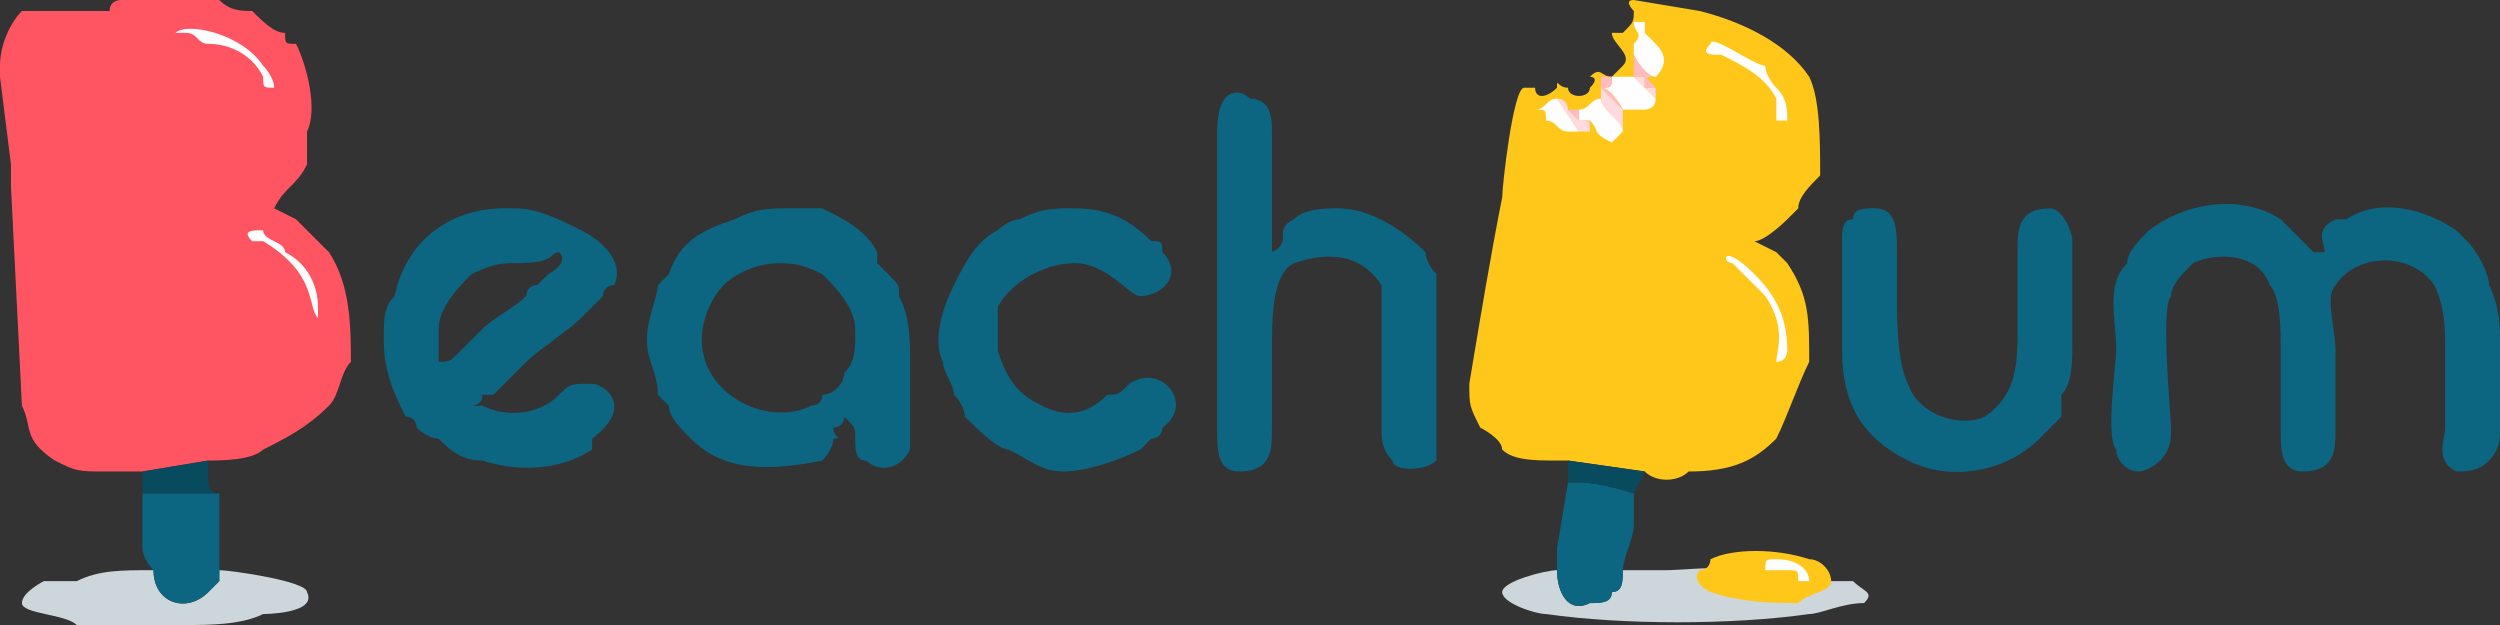 <?xml version="1.0" encoding="UTF-8"?>
<!DOCTYPE svg PUBLIC "-//W3C//DTD SVG 1.1//EN" "http://www.w3.org/Graphics/SVG/1.1/DTD/svg11.dtd">
<!-- Creator: CorelDRAW 2021 (64-Bit) -->
<svg xmlns="http://www.w3.org/2000/svg" xml:space="preserve" width="100px" height="25px" version="1.1" style="shape-rendering:geometricPrecision; text-rendering:geometricPrecision; image-rendering:optimizeQuality; fill-rule:evenodd; clip-rule:evenodd"
viewBox="0 0 0.228 0.057"
 xmlns:xlink="http://www.w3.org/1999/xlink"
 xmlns:xodm="http://www.corel.com/coreldraw/odm/2003">
 <rect x="0" y="0" width="0.228" height="0.057" fill="#333333" stroke="none"/>
 <defs>
  <style type="text/css">
   <![CDATA[
    .fil4 {fill:#084A5E}
    .fil2 {fill:#0C6682}
    .fil3 {fill:#CDD7DB}
    .fil1 {fill:#FEC71A}
    .fil5 {fill:#FEFEFE}
    .fil0 {fill:#FF5461}
    .fil7 {fill:#FFBBC0}
    .fil6 {fill:#FFDADE}
   ]]>
  </style>
 </defs>
 <g id="Layer_x0020_1">
  <g id="_2396678688960">
   <path class="fil0" d="M0.013 0.043c0,0 0.006,-0.001 0.006,-0.001 0.001,0 0.004,0 0.005,-0.001 0.002,-0.001 0.004,-0.002 0.006,-0.004 0.001,-0.001 0.001,-0.003 0.002,-0.004 0,-0.003 0,-0.007 -0.002,-0.01 -0.001,-0.001 -0.002,-0.002 -0.003,-0.003 0,0 -0.002,-0.001 -0.002,-0.001 0,0 0,0 0,0 0.001,-0.002 0.002,-0.002 0.003,-0.004 0,-0.001 0,-0.002 0,-0.003 0.001,-0.002 0,-0.006 -0.001,-0.008 -0.001,0 -0.001,0 -0.001,-0.001 -0.001,0 -0.002,-0.001 -0.003,-0.002 -0.001,0 -0.002,0 -0.003,-0.001 -0.001,0 -0.004,0 -0.006,0l-0.003 0c0,0 -0.001,0 -0.001,0.001 -0.001,0 -0.001,0 -0.002,0 -0.002,0 -0.005,0 -0.006,0 -0.001,0.001 -0.002,0.003 -0.002,0.005 0,0 0,0.001 0,0.001l0.001 0.008c0,0.001 0,0.001 0,0.002l0.001 0.02c0.001,0.002 0,0.003 0.003,0.005 0.002,0.001 0.002,0.001 0.005,0.001l0.003 0z"/>
   <path class="fil1" d="M0.143 0.042l0.007 0.001c0.001,0.001 0.003,0.001 0.004,0 0.004,0 0.006,-0.001 0.008,-0.003 0.001,-0.002 0.002,-0.005 0.003,-0.007 0,-0.004 0,-0.006 -0.002,-0.009 0,0 -0.001,-0.001 -0.001,-0.001 0,0 -0.002,-0.001 -0.002,-0.001 0.001,0 0.003,-0.002 0.003,-0.002 0,0 0,0 0.001,-0.001 0,-0.001 0.001,-0.002 0.002,-0.003 0,-0.003 0,-0.007 -0.001,-0.009 -0.002,-0.003 -0.006,-0.005 -0.01,-0.006 0,0 -0.006,-0.001 -0.006,-0.001 -0.001,0 0,0.001 0,0.001 0,0.001 0,0.001 -0.001,0.002 0,0 0,0 0,0 0,0 0,0 -0.001,0 0,0.001 0.002,0.002 0.001,0.003 0,0 -0.001,0.001 -0.001,0.001 -0.001,0 -0.001,-0.001 -0.002,0 0,0 0.001,0 0,0.001 0,0.001 -0.002,0.001 -0.002,0 -0.001,0 -0.001,-0.001 -0.001,0 -0.001,0.001 -0.002,0.001 -0.002,0 -0.001,0 -0.001,0 -0.001,0 -0.001,0 -0.002,0.009 -0.002,0.01 -0.001,0.005 -0.002,0.011 -0.003,0.017 0,0.002 0,0.002 0.001,0.004 0,0 0.002,0.001 0.002,0.002 0.001,0.001 0.003,0.001 0.005,0.001 0,0 0.001,0 0.001,0z"/>
   <path class="fil2" d="M0.195 0.043c0.001,0 0.002,-0.001 0.002,-0.001 0.001,-0.001 0.001,-0.002 0.001,-0.003 0,-0.001 -0.001,-0.011 0,-0.012 0,-0.001 0.001,-0.002 0.002,-0.003 0.002,-0.001 0.006,-0.001 0.007,0.002 0.001,0.001 0.001,0.004 0.001,0.006 0,0.002 0,0.004 0,0.007 0,0.002 0,0.004 0.002,0.004 0.003,0 0.003,-0.002 0.003,-0.004 0,-0.002 0,-0.005 0,-0.007 0,-0.002 -0.001,-0.005 0,-0.006 0.002,-0.003 0.007,-0.003 0.009,0 0.001,0.002 0.001,0.004 0.001,0.006 0,0.002 0,0.004 0,0.007 0,0.001 -0.001,0.003 0.001,0.004 0.001,0 0.002,0 0.003,-0.001 0,0 0,0 0,0 0.001,-0.001 0.001,-0.002 0.001,-0.003 0,-0.001 0,-0.006 0,-0.008 0,-0.001 0,-0.003 -0.001,-0.005 0,-0.001 -0.001,-0.003 -0.002,-0.004 0,0 0,0 -0.001,-0.001 -0.003,-0.002 -0.007,-0.003 -0.01,-0.001 0,0 0,0 -0.001,0 -0.002,0.001 -0.001,0.002 -0.001,0.003l0 0c-0.001,0 -0.001,0 -0.001,0 -0.001,-0.001 -0.002,-0.002 -0.003,-0.003 -0.003,-0.002 -0.008,-0.002 -0.012,0.001 0,0 0,0 0,0 -0.001,0.001 -0.002,0.002 -0.002,0.003 -0.002,0.002 -0.001,0.005 -0.001,0.008 0,0.001 -0.001,0.008 0,0.009 0,0.001 0.001,0.002 0.002,0.002z"/>
   <path class="fil2" d="M0.111 0.012l0 0.027c0,0.002 0,0.004 0.002,0.004 0.003,0 0.003,-0.002 0.003,-0.004 0,-0.003 0,-0.005 0,-0.007 0,-0.003 0,-0.007 0.002,-0.008 0.003,-0.001 0.006,-0.001 0.008,0.002 0,0.001 0,0.002 0,0.003 0,0.001 0,0.002 0,0.003 0,0.002 0,0.004 0,0.007 0,0.001 0,0.002 0.001,0.003 0,0.001 0.003,0.001 0.004,0 0,-0.001 0,-0.002 0,-0.003 0,-0.002 0,-0.004 0,-0.006 0,-0.002 0,-0.004 0,-0.006 0,-0.001 0,-0.002 0,-0.002 -0.001,-0.001 -0.001,-0.002 -0.001,-0.002 -0.002,-0.002 -0.005,-0.004 -0.008,-0.004 -0.001,0 -0.003,0 -0.004,0.001 -0.002,0.001 0,0.002 -0.002,0.003 0,-0.001 0,-0.001 0,-0.001 0,-0.001 0,-0.001 0,-0.002l0 -0.008c0,-0.001 0,-0.003 -0.002,-0.003 -0.001,-0.001 -0.003,-0.001 -0.003,0.003z"/>
   <path class="fil2" d="M0.064 0.031c0,-0.002 0.001,-0.004 0.002,-0.005 0.001,-0.001 0.003,-0.002 0.005,-0.002 0.001,0 0.002,0 0.004,0.001 0,0 0,0 0,0 0.001,0.001 0.003,0.003 0.003,0.005 0,0.002 0,0.003 -0.001,0.004 0,0.001 -0.001,0.002 -0.002,0.002 0,0.001 -0.001,0.001 -0.001,0.001 -0.004,0.002 -0.01,-0.001 -0.01,-0.006zm-0.005 0c0,0.002 0.001,0.003 0.001,0.005 0.001,0.001 0.001,0.001 0.001,0.001 0,0.001 0.001,0.002 0.002,0.003 0.003,0.003 0.007,0.003 0.012,0.002 0,0 0.001,-0.001 0.001,-0.002 0.001,0 0,0 0,-0.001 0,0 0.001,0 0.001,-0.001 0.001,0.001 0.001,0.001 0.001,0.002 0,0.001 0,0.002 0.001,0.002 0.001,0.001 0.003,0.001 0.004,-0.001 0,-0.001 0,-0.006 0,-0.008 0,-0.002 0,-0.004 -0.001,-0.006 0,-0.001 0,-0.001 -0.001,-0.002l-0.001 -0.001c0,-0.001 0,-0.001 0,-0.001 -0.001,-0.002 -0.003,-0.003 -0.005,-0.004 -0.001,0 -0.002,0 -0.003,0 -0.002,0 -0.003,0 -0.005,0.001 -0.003,0.001 -0.005,0.002 -0.006,0.005l-0.001 0.001c0,0.001 -0.001,0.003 -0.001,0.005z"/>
   <path class="fil2" d="M0.04 0.033c0,-0.001 0,0 0,-0.003 0,-0.002 0.002,-0.004 0.003,-0.005 0.002,-0.001 0.003,-0.001 0.004,-0.001 0.004,0 0.003,-0.001 0.004,-0.001 0,0 0,0 0,0 0.001,0.001 -0.001,0.002 -0.001,0.002l-0.001 0.001c-0.001,0 -0.001,0.001 -0.001,0.001 -0.001,0.001 -0.003,0.002 -0.004,0.003l-0.002 0.002c-0.001,0.001 -0.001,0.001 -0.002,0.001zm-0.005 -0.002c0,0.003 0.001,0.005 0.002,0.007 0.001,0 0.001,0.001 0.001,0.001 0,0 0.001,0.001 0.002,0.001 0.001,0.001 0.002,0.002 0.004,0.002 0.003,0.001 0.007,0.001 0.01,-0.001 0,-0.001 0,-0.001 0,-0.001 0.004,-0.003 0.001,-0.005 0,-0.005 -0.002,0 -0.002,0 -0.003,0.001 -0.002,0.002 -0.005,0.002 -0.007,0.001 0,0 0,0 -0.001,0 0,0 0.001,0 0.001,-0.001 0,0 0,0 0,0 0,0 0,0 0.001,0l0.003 -0.003c0.001,-0.001 0.004,-0.003 0.005,-0.004l0.002 -0.002c0,-0.001 0.001,-0.001 0.001,-0.001 0.001,-0.002 -0.001,-0.004 -0.003,-0.005 -0.002,-0.001 -0.004,-0.002 -0.006,-0.002 0,0 0,0 0,0 -0.001,0 -0.001,0 -0.001,0 -0.005,0 -0.009,0.003 -0.01,0.008 -0.001,0.001 -0.001,0.002 -0.001,0.004z"/>
   <path class="fil2" d="M0.168 0.022c0,0.001 0,0.004 0,0.006 0,0.001 0,0 0,0.001l0 0.003c0,0.005 0.002,0.008 0.006,0.01 0.004,0.002 0.009,0.001 0.012,-0.002 0.001,-0.001 0.001,-0.001 0.002,-0.002 0,0 0,-0.001 0,-0.002 0.001,-0.001 0.001,-0.003 0.001,-0.005l0 -0.009c0,-0.001 -0.001,-0.003 -0.002,-0.003 -0.003,0 -0.003,0.002 -0.003,0.004 0,0.003 0,0.005 0,0.007 0,0.003 0,0.006 -0.003,0.008 -0.002,0.001 -0.006,0 -0.007,-0.003 -0.001,-0.002 -0.001,-0.006 -0.001,-0.008 0,-0.001 0,-0.003 0,-0.004 0,-0.002 0,-0.004 -0.002,-0.004 -0.001,0 -0.002,0 -0.002,0.001 -0.001,0 -0.001,0.001 -0.001,0.002z"/>
   <path class="fil2" d="M0.097 0.043c0.002,0 0.005,-0.001 0.007,-0.002 0,0 0.001,-0.001 0.001,-0.001 0,0 0.001,0 0.001,-0.001 0,0 0,0 0,0 0.003,-0.002 0,-0.006 -0.003,-0.004 -0.001,0.001 -0.001,0.001 -0.002,0.001 -0.002,0.002 -0.004,0.002 -0.006,0.001 -0.002,-0.001 -0.003,-0.002 -0.004,-0.005 0,-0.001 0,-0.003 0,-0.004 0.001,-0.002 0.004,-0.004 0.007,-0.004 0.003,0 0.005,0.003 0.006,0.003 0.002,0 0.004,-0.002 0.002,-0.004 0,-0.001 0,-0.001 -0.001,-0.001 -0.002,-0.002 -0.004,-0.003 -0.007,-0.003 -0.002,0 -0.003,0 -0.005,0.001 -0.001,0 -0.002,0.001 -0.002,0.001 -0.002,0.001 -0.003,0.003 -0.004,0.005 -0.001,0.002 -0.002,0.005 -0.001,0.007 0,0.001 0.001,0.002 0.001,0.003 0.001,0.001 0.001,0.002 0.001,0.002 0.001,0.001 0.003,0.003 0.004,0.003 0.002,0.001 0.003,0.002 0.005,0.002z"/>
   <path class="fil3" d="M0.02 0.052c0,0 0,0.001 0,0.001 -0.001,0.001 -0.001,0.001 -0.001,0.001 -0.002,0.002 -0.005,0.001 -0.005,-0.002 -0.003,0 -0.005,0 -0.007,0.001 -0.001,0 -0.002,0 -0.003,0 0,0 -0.002,0.001 -0.002,0.002 0,0.001 0.004,0.001 0.005,0.002 0.002,0 0.005,0 0.007,0 0,0 0.001,0 0.001,0l0.002 0c0.002,0 0.005,0 0.007,-0.001 0,0 0.005,0 0.004,-0.002 0,-0.001 -0.007,-0.002 -0.008,-0.002z"/>
   <path class="fil3" d="M0.148 0.052c0,0.001 0,0.002 -0.001,0.002 0,0.001 -0.001,0.001 -0.002,0.001 -0.002,0.001 -0.003,-0.001 -0.003,-0.003 -0.001,0 -0.005,0.001 -0.005,0.002 0,0.001 0.003,0.002 0.004,0.002 0.007,0.001 0.017,0.001 0.024,0 0.001,0 0.003,-0.001 0.005,-0.001 0.001,-0.001 0,-0.001 -0.001,-0.002 0,0 -0.001,0 -0.002,0 -0.005,-0.002 -0.013,-0.001 -0.015,-0.001l-0.004 0z"/>
   <path class="fil2" d="M0.142 0.052c0,0.002 0.001,0.004 0.003,0.003 0.001,0 0.002,0 0.002,-0.001 0.001,0 0.001,-0.001 0.001,-0.002 0,-0.001 0.001,-0.003 0.001,-0.004 0,0 0,-0.001 0,-0.001 0,-0.001 0,-0.002 0,-0.002 0,0 -0.003,-0.001 -0.005,-0.001 0,0 0,0 0,0 -0.001,0 -0.001,0 -0.001,0l-0.001 0.006c0,0.001 0,0.002 0,0.002z"/>
   <path class="fil2" d="M0.013 0.045c0,0.001 0,0.002 0,0.002l0 0.003c0,0.001 0.001,0.002 0.001,0.002 0,0.003 0.003,0.004 0.005,0.002 0,0 0,0 0.001,-0.001 0,0 0,-0.001 0,-0.001l0 -0.007 -0.007 0z"/>
   <path class="fil1" d="M0.155 0.052c0,0 -0.001,0.001 0.001,0.002 0.003,0.001 0.006,0.001 0.008,0.001 0.001,-0.001 0.003,-0.001 0.003,-0.002 0,-0.001 -0.001,-0.002 -0.002,-0.002 -0.003,-0.001 -0.007,-0.001 -0.009,0 0,0 0,0.001 -0.001,0.001z"/>
   <path class="fil4" d="M0.013 0.043c0,0 0,0.001 0,0.001 0,0 0,0 0,0.001 0,0 0,0 0,0l0.007 0c0,0 -0.001,0 -0.001,-0.001l0 -0.001c0,0 0,0 0,-0.001 0,0 -0.006,0.001 -0.006,0.001z"/>
   <path class="fil4" d="M0.143 0.044c0,0 0,0 0.001,0 0,0 0,0 0,0 0.002,0 0.005,0.001 0.005,0.001 0,0 0.001,-0.002 0.001,-0.002l-0.007 -0.001c0,0.001 0,0.001 0,0.002z"/>
   <path class="fil5" d="M0.147 0.007c0,0.001 0,0.001 -0.001,0.001 0.001,0 0.002,0.002 0.002,0.002 0.001,0 0.001,0 0.002,0 0,0 0.001,0 0.001,-0.001 0,0 0,0 -0.001,-0.001l-0.001 -0.001c0,0 0,0 0,0 -0.001,0 -0.001,0 -0.001,0 0,0 -0.001,0 -0.001,0z"/>
   <path class="fil5" d="M0.163 0.011c0,-0.001 0,-0.002 -0.001,-0.003 0,0 -0.001,-0.001 -0.001,-0.002 -0.001,0 -0.005,-0.003 -0.005,-0.002 -0.001,0.001 0,0.001 0.001,0.001 0.002,0.001 0.004,0.002 0.005,0.004 0,0.001 0,0.001 0,0.002 0,0 0,0 0.001,0 0,0.001 0,0 0,0z"/>
   <path class="fil5" d="M0.023 0.022c0,0 0,0 0.001,0 0.005,0.003 0.004,0.006 0.005,0.007 0,0 0,0 0,-0.001 0,-0.002 -0.001,-0.004 -0.003,-0.005 0,-0.001 -0.002,-0.001 -0.002,-0.002 -0.001,0 -0.002,0 -0.001,0.001z"/>
   <path class="fil5" d="M0.025 0.008c0,-0.001 -0.001,-0.002 -0.001,-0.002 -0.002,-0.003 -0.007,-0.004 -0.008,-0.003 0,0 0,0 0,0 0.001,0 0.001,0 0.001,0 0.001,0 0.001,0.001 0.002,0.001 0.002,0 0.004,0.001 0.005,0.003 0,0.001 0,0.001 0.001,0.001z"/>
   <path class="fil5" d="M0.162 0.033c0.001,0 0.001,-0.001 0.001,-0.001 0,-0.003 -0.001,-0.005 -0.003,-0.007 -0.003,-0.003 -0.003,-0.001 -0.002,-0.001l0.001 0.001c0,0 0.001,0.001 0.002,0.002 0.002,0.003 0.001,0.005 0.001,0.006z"/>
   <path class="fil5" d="M0.144 0.01c0,0 0,0 0,0.001 0,0 0.001,0 0.001,0 0,0 0,0 0,0 0.001,0.001 0,0.001 0.002,0.002 0,0 0.001,-0.001 0.001,-0.001 0,-0.001 -0.002,-0.002 -0.002,-0.003 0,0 0,0 0,0 -0.001,0 -0.001,0.001 -0.002,0.001z"/>
   <path class="fil5" d="M0.149 0.005c0,0 0.001,0.002 0.002,0.002 0.001,-0.001 0.001,-0.002 0,-0.003 0,0 0,0 -0.001,-0.001 0,0 0,0 0,0 0,0 0,-0.001 0,-0.001 0,0 0,0 -0.001,0 0,0.001 0.001,0.001 0,0.002 0,0 0,0 0,0.001z"/>
   <path class="fil5" d="M0.144 0.012c0,0 -0.002,-0.003 -0.002,-0.003 -0.001,0 -0.001,0.001 -0.002,0.001 0.001,0 0.001,0 0.001,0.001 0.001,0 0.001,0.001 0.002,0.001 0,0 0.001,0 0.001,0z"/>
   <path class="fil5" d="M0.161 0.052c0,0 0.002,0 0.002,0 0.001,0 0.001,0 0.001,0.001 0,0 0,0 0.001,0 0,-0.001 -0.001,-0.002 -0.003,-0.002 -0.001,0 -0.001,0 -0.001,0.001 0,0 0,0 0,0z"/>
   <path class="fil6" d="M0.146 0.009c0,0 0,0 0,0 0,0.001 0.002,0.002 0.002,0.003 0,-0.001 0,-0.001 0,-0.002l0 0c0,0 -0.002,-0.002 -0.002,-0.002 0,0 0,0.001 0,0.001 0,0 0,0 0,0z"/>
   <path class="fil6" d="M0.149 0.007c0,0 0,0 0,0l0.001 0.001c0.001,0.001 0.001,0.001 0.001,0.001l0 0c0,0 0,0 0,0 0,-0.001 0,-0.001 0,-0.001 0,0 0,0 -0.001,0l0 -0.001c0,0 0,0 -0.001,0 0,-0.001 0,-0.001 0,-0.001 0,0 0,0.001 0,0.001z"/>
   <path class="fil6" d="M0.142 0.009c0,0 0.002,0.003 0.002,0.003 0,0 0,0 0,0 0.001,0 0.001,0 0.001,0 0,-0.001 0,-0.001 -0.001,-0.001l0 0c-0.001,-0.001 -0.001,-0.001 -0.001,-0.001 0,0 0,-0.001 -0.001,-0.001l0 0c0,0 0,0 0,0z"/>
   <path class="fil7" d="M0.146 0.008c0,0 0.002,0.002 0.002,0.002l0 0c0,0 0,0 0,0 0,0 -0.001,-0.002 -0.002,-0.002 0.001,0 0.001,0 0.001,-0.001l-0.001 0 0 0.001z"/>
   <path class="fil7" d="M0.149 0.006c0,0 0,0 0,0.001 0.001,0 0.001,0 0.001,0l0 0.001c0.001,0 0.001,0 0.001,0 0,0 0,0 0,0 0,0 0,0 0,0 -0.001,-0.001 -0.001,-0.001 0,-0.001 -0.001,0 -0.002,-0.002 -0.002,-0.002 0,0.001 0,0.001 0,0.001z"/>
   <path class="fil7" d="M0.145 0.012c0,-0.001 0,-0.001 0,-0.001 0,0 0,0 0,0 0,0 -0.001,0 -0.001,0 0,-0.001 0,-0.001 0,-0.001l-0.001 0c0,0 0,0 0.001,0.001l0 0c0.001,0 0.001,0 0.001,0.001z"/>
  </g>
 </g>
</svg>

